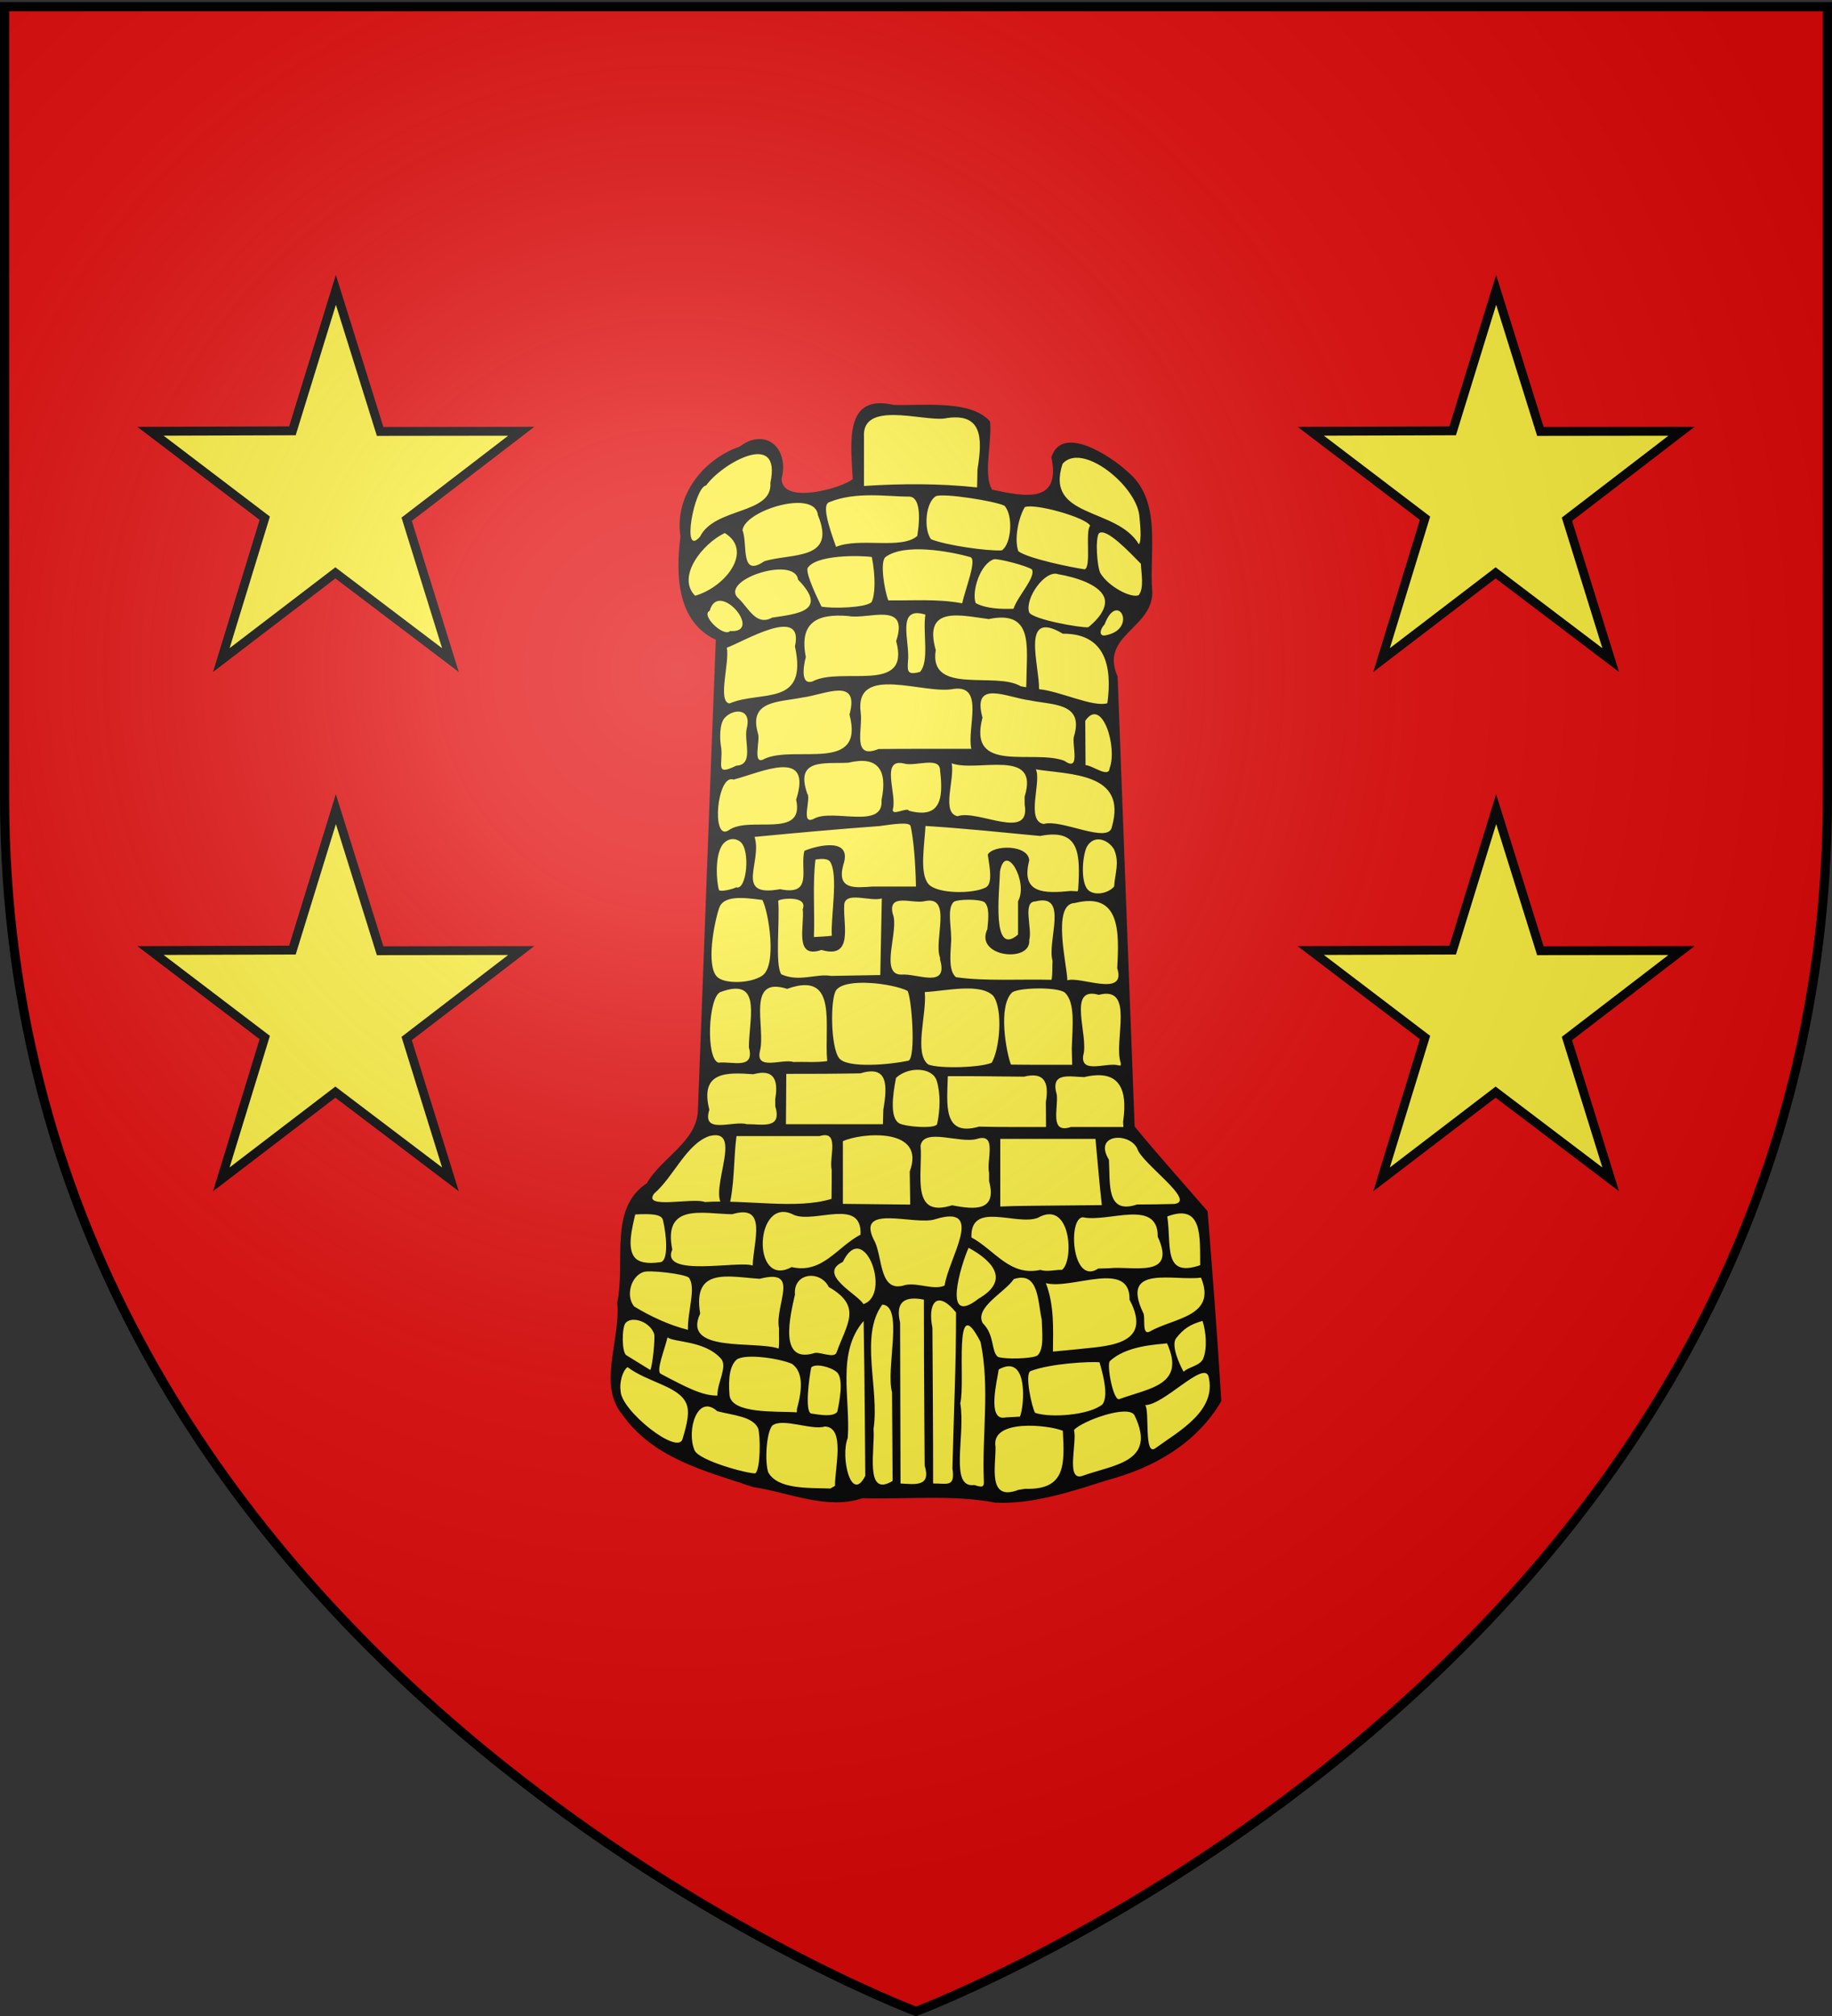 <svg xmlns="http://www.w3.org/2000/svg" xmlns:xlink="http://www.w3.org/1999/xlink" width="600" height="660"><rect width="100%" height="100%" fill="#333333" stroke="none"/><defs><radialGradient id="b" cx="221.44" cy="226.33" r="300" gradientTransform="matrix(1.353 0 0 1.349 -77.629 -85.747)" gradientUnits="userSpaceOnUse"><stop offset="0" stop-color="#fff" stop-opacity=".314"/><stop offset=".19" stop-color="#fff" stop-opacity=".251"/><stop offset=".6" stop-color="#6b6b6b" stop-opacity=".125"/><stop offset="1" stop-opacity=".125"/></radialGradient></defs><path fill="#e20909" fill-rule="evenodd" d="M300 658.5s298.5-112.32 298.5-397.77V2.18H1.5v258.55C1.5 546.18 300 658.5 300 658.5z"/><path fill="#fcef3c" d="M288.027 132.923c-4.296-.348-7.58 3.536-7.938 7.824-.877 5.48-.146 11.056.067 16.563-5.052 3.452-11.281 4.73-17.252 4.963-3.243.157-7.76-1.256-7.777-5.407 1.27-4.298.283-10.354-4.313-11.9-4.223-1.49-7.575 2.138-11.375 3.37-9.364 4.383-17.075 14.646-15.878 25.98.053 5.233-1.017 10.601-.243 15.902.6 7.936 4.752 15.823 12.01 18.667-2.162 52.097-3.83 104.226-6.039 156.317-1.541 8.843-9.69 13.416-14.758 19.795-1.292 2.091-2.804 3.765-4.758 5.164-6.127 6.02-5.743 15.746-5.818 23.928.169 4.499-.496 8.958-.854 13.374.671 10.458-4.611 21.104-.903 31.28 5.485 10.647 16.017 17.02 26.46 20.995 7.91 2.832 15.84 5.933 24.114 7.35 9.656 2.222 19.89 5.755 29.716 2.477 14.73.375 29.622-1.178 44.209 1.487 14.84.328 28.926-5.398 42.972-9.632 11.664-4.178 22.807-11.673 29.446-22.95-1.25-20.532-2.842-41.04-4.447-61.544-7.997-9.233-16.15-18.32-23.91-27.776-1.91-49.157-3.723-98.317-5.58-147.478-2.249-4.342-1.343-9.919 2.007-13.33 3.677-4.41 9.666-8.207 9.3-14.932-.91-10.992 2.104-23.048-3.356-33.111-3.815-6.003-9.969-9.897-16.052-12.887-3.413-1.504-8.67-3.006-11.12.8-1.497 2 .265 4.644-.242 7.009.058 4.369-3.695 7.626-7.642 7.61-4.612.364-9.131-.818-13.64-1.674-3.191-5.43-1.144-12.263-1.025-18.25-.019-2.113.824-4.968-1.604-5.922-7.305-4.529-16.19-3.386-24.314-3.504-3.245.38-6.281-.483-9.462-.558z"/><path d="m320.138 153.672-.13 5.893c-12.299-1.305-24.711-1.278-37.044-.464v-16.007c-.815-11.946 18.92-5.283 26.144-6.06 12.632-2.325 12.759 6.162 11.03 16.638zm-90.87 22.014c-6.266 7.23-1.849-16.326 2.007-16.763 5.048-7.113 24.836-18.53 21.031-.853.775 10.407-18.212 7.921-23.038 17.616zm143.856-7.079c.246 2.369.907 8.674-.142 9.572-7.267-12.235-30.906-8.336-24.973-26.35 6.308-7.187 23.826 6.878 25.115 16.778zm-99.302 10.416c-2.799-7.713-4.46-13.702-2.34-14.58 8.934-3.693 19.514-1.801 26.165-1.868 3.692-.036 3.804 6.59 2.77 12.888-5.281 4.58-18.735.372-26.595 3.56zm55.164-13.44c2.905 3.115 2.297 12.468-.877 14.6-4.824.293-18.381-1.696-23.185-3.643-2.523-3.367-1.735-12.2 1.605-14.094 2.507-1.074 19.532 1.614 22.457 3.137zm-78.689 18.17c-8.02 5.499-5.315-5.517-7.12-10.185.851-6.58 23.896-13.505 24.707-4.89 6.217 14.98-8.798 12.32-17.587 15.076zm106.752-11.633c-1.733 1.614.446 13.558-1.816 14.268-4.26-.611-18.482-3.517-21.714-5.919-1.438-4.01.066-11.025 2.1-14.44 3.2-1.346 19.998 3.327 21.43 6.091zm-129.395 22.916c-6.123-6.176 2.274-16.941 9.705-20.535 9.506 5.839.231 17.705-9.705 20.535zm145.995-10.47c.105 2.948 1.138 8.056-.734 10.301-2.464 1.028-9.808-2.738-12.535-7.227-1.06-2.057-1.738-11.227-.474-13.05 2.412-1.935 9.922 6.113 13.743 9.976zm-55.893-2.19c2.365.667-1.639 10.492-2.635 15.14-7.995-1.523-16.138-.837-24.216-.963-1.29-3.562-2.788-12.77-.867-14.202 6.15-4.59 21.038-1.858 27.718.026zm-32.343 14.8c-2.206 1.866-13.005 2.087-16.374 1.412-1.344-2.8-5.005-10.276-4.586-12.508 2.528-4.555 17.438-4.28 21.084-3.72 1.331 6.81 1.038 12.67-.124 14.815zm46.511 2.128c-3.949.119-8.877.025-12.388-1.869-1.353-3.887 1.512-12.904 5.995-14.345 1.509-.283 10.973 2.2 12.457 3.353 1.248 2.644-4.606 8.55-6.064 12.861zm-79.036 2.896c-5.16 2.838-7.655-3.009-10.814-6.094-7.309-6.045 18.249-14.396 19.296-6.333 9.95 10.182.075 11.167-8.482 12.427zm103.535 3.147c-2.08.283-18.22-2.499-19.373-4.897-1.472-4.513 5.203-14.03 9.535-12.46 5.441.93 13.025 3.209 14.929 7.266 1.254 2.675-.474 6.364-5.09 10.091zm-117.327 1.24c-2.046 2.147-9.744-5.227-6.663-6.62 2.843-10.445 17.857 7.465 6.663 6.62zm123.567 1.28c-3.324.994-2.185-2.259-.916-3.42 4.213-11.174 10.791 1.107.916 3.42zm-61.358 12.113c-3.886 1.003-4.226.14-3.929-3.505.747-6.318-4.108-18.298 5.698-15.26-.921 5.873 1.383 15.299-1.77 18.765zm-35.252 3.124c-4.68 1.46-2.24-7.747-2.13-7.962-2.25-11.327 3.601-14.335 13.929-13.467 6.432 1.273 20.055-5.085 15.647 8.212 4.877 17.599-17.928 8.15-27.446 13.218zm70.102.023-.06 1.86-1.804-.322c-8.16-4.945-30.22 3.062-27.824-11.851-4.211-14.747 8.353-11.284 17.324-10.143 14.864-3.079 12.443 9.103 12.363 20.456zm-97.224 7.166c-4.063-.532.146-13.714-.909-18.249 5.382-1.87 25.462-14.185 22.328-.432 4.398 20.049-11.235 14.287-21.42 18.682zm123.747-.072c-4.627 1.414-15.465-3.933-22.38-4.596.163-7.813-6.205-26.494 7.792-18.164 13.694-.1 16.293 10.361 14.587 22.76zm-60.706 14.932c-4.749.001-9.498.015-14.247.066-8.871 3.582-5.072-6.588-5.84-11.902-2.129-16.247 20.889-5.74 30.525-7.793 10.127-1.3 4.208 12.752 5.703 19.629h-16.14zm-51.466 3.205c-4.372 2.672-1.39-6.086-2.264-8.235-3.194-10.925 6.954-10.199 14.597-11.774 7.354-.925 18.796-6.953 15.378 5.59 5.081 19.215-17.491 9.94-27.711 14.42zm101.248-7.324c-.851 2.436 2.347 11.953-3.127 8.051-10.25-3.92-31.814 4.557-26.849-14.167-3.503-12.676 8.013-6.572 15.378-5.654 7.622 1.592 17.912.736 14.598 11.77zm-110.632 9.637c-7.01 3.457-4.371-.309-4.891-5.65-.605-3.22-.591-7.994 1.033-9.904 2.653-3.122 9.104-3.557 7.274 3.438-.942 4.194 2.513 11.851-3.416 12.116zm122.28.832c-.193 3.384-5.64-.978-7.875-1.01l-.096-14.513c5.486-8.054 10.636 8.661 7.97 15.523zm-65.778 13.903c-.36-1.327-5.957 2.127-5.154-.684 1.235-4.918-4.156-16.594 3.595-14.763 3.62 1.129 11.92-2.578 11.827 2.39 1.156 9.302.033 15.818-10.268 13.057zm-31.054 2.637c-4.528 2.3-.856-6.556-2.157-8.168-4.213-11.788 5.82-9.746 13.443-10.181 9.507-2.287 12.947 2.143 10.847 12.267.78 9.788-16.094 2.619-22.133 6.082zm69.005-7.253v2.539c2.166 12.261-15.391 1.536-21.957 3.885-5.439-1.139-.867-11.993-1.932-17.311 8.448 3.043 28.934-5.236 23.89 10.886zm-96.936 11.025c-5.802 3.85-3.819-18.686 1.612-16.587 8.986-2.33 26.03-10.655 20.493 6.57 2.881 13.09-15.326 5.114-22.105 10.018zm125.538-1.203c-.936 5.943-16.65-2.632-22.366-.85-5.968-1.017-.616-13.998-2.57-17.887 11.269 1.785 29.967 1.05 24.935 18.737zm-108.692 20.493c-15.254 2.792-5.72-8.907-8.359-17.118 13.306-1.285 27.604-2.577 40.935-3.545 4.79-.675 9.845-1.414 10.171.023.946 4.168 1.613 11.867 1.753 19.77h-14.19c-5.723.398-11.83 1.18-9.625-7.047 3.16-9.156-8.33-6.479-12.702-4.658-1.627 5.77 3.085 14.866-7.983 12.575zm97.63-.012-.169.71-2.197-.12c-8.74.86-16.526.962-13.664-9.984-.3-5.294-11.86-5.13-13.586-1.902.613 4.048 1.736 9.544-.687 10.764-4.285 2.157-15.972 2.104-18.745-1.155-2.969-3.49-1.296-12.556-.967-19.005 12.539.782 25.047 2.095 37.558 3.282 13.035-2.598 13.157 5.93 12.458 17.41zm-112.015-.598c-1.384.71-5.08 1.501-5.606.924-.853-2.625-1.419-11.05 1.006-14.684 1.273-1.91 3.814-2.854 5.981-1.128 3.34 2.658 2.086 16.041-1.38 14.888zm123.723-12.512c1.936 4.363.338 7.89.066 12.262-2.158 2.419-6.533 3.017-8.507 1.139-2.475-2.354-1.98-10.76-.491-14.046 2.267-4.195 6.864-2.646 8.932.645zm-92.385 28.36c-1.95.248-3.915.3-5.874.428.31-8.32-.46-17.718.516-25.375 1.84-.295 4.034-.41 4.791.738 2.814 4.27.095 18.715.567 24.209zm60.982-11.288v10.9c-8.736 7.59-6.09-13.904-5.909-20.719 1.813-9.766 9.4 3.518 5.909 9.819zm-25.55 18.466.012.613c2.81 9.737-7.497 4.459-12.727 4.936-7.28-.005-.544-14.634-2.764-19.85-1.715-7.028 6.477-3.263 10.374-4.179 9.342-2.127 2.926 12.852 5.106 18.48zm-35.733 5.977c-4.717-.846-10.393 2.115-16.248-.52-2.138-3.054-.435-17.752-1.016-23.995-.197-.736 9.887-2.113 8.028 2.669.666 5.324-2.992 16.434 6.137 13.346 10.525 3.07 7.113-8.116 7.44-14.364-.125-5.23 8.595-1.278 12.324-2.508-.169 8.363-.335 16.725-.5 25.088l-16.166.284zm72.575-4.948c-.124 2.067.056 4.183-.326 6.224-10.132-.257-21.64.513-31.284-.86-2.26-1.84-1.936-6.435-1.64-11 .455-4.4-1.59-11.398.919-13.665 1.385-.923 8.605-.979 10.098.154 1.59 1.584 1.268 5.152.892 8.777-4.341 9.099 14.35 11.255 13.714 3.585 1.085-3.728-2.321-12.572 1.974-12.644 11.139-2.864 3.796 12.888 5.652 19.429zm-95.152 4.926c-3.942 2.55-12.4 2.73-14.766.258-3.562-3.72-.938-17.483.728-22.458 1.402-4.189 7.835-3.486 14.16-2.643 1.99 3.638 4.983 21.54-.122 24.843zm116.333-2.523c3.145 9.765-12.132 2.542-16.331 3.994.005-4.635-5.27-25.093 2.457-25.32 14.852-3.727 14.566 9.29 13.874 21.326zm-94.972 30.433c-3.658.516-7.37.173-11.047.29-3.736-1.163-12.686 3.07-10.943-3.763 1.824-7.86-4.647-24.477 8.881-20.18 16.891-6.079 11.994 11.885 13.109 23.653zm-25.622-6.06-.015.727-.016.836c2.05 7.5-5.634 4.449-9.98 5.016-4.163-1.309-3.35-21.384.628-23.114 13.035-4.817 9.837 6.993 9.383 16.535zm51.91-16.947c1.39 2.212 2.827 21.995.29 22.884-5.96 1.272-19.859 2.544-22.618-.763-2.901-3.478-3-19.765-1.002-22.366 3.187-4.149 18.554-2.134 23.33.245zm53.806 18.777.128 5.435c-6.684-.016-13.37.045-20.054-.057-1.455-3.768-4.393-19.083.405-23.645 2.202-1.595 14.737-1.86 17.227.049 3.497 3.234 2.526 11.178 2.294 18.219zm16.05 4.92-.004.744h-.606c-3.747-1.244-12.557 2.999-11.702-3.235 1.966-6.424-5.546-22.946 5.106-19.892 12.02-3.158 4.723 15.182 7.207 22.383zm-42.265-.162c-3.45 1.582-16.862 2.055-20.759.602-4.863-3.643-.436-16.519-1.176-23.724 6.872-.363 18.321-3.112 22.486 1.298 3.22 4.605 2.037 17.37-.55 21.824zm-35.504 15.38-.133 4.749h-31.761l.118-16.477c8.096.015 16.193-.026 24.288-.173 8.986-2.778 8.872 3.862 7.488 11.901zm-35.404-3.473.017 2.37c2.322 7.673-4.436 5.783-9.336 5.852-4.373-1.295-14.873 3.567-12.26-4.711-3.164-12.55 5.52-12.288 14.428-11.645 6.566-1.813 8.282 1.621 7.15 8.134zm52.886-6.01c1.317 4.223 1.121 9.699.138 14.169-.37 1.678-10.547.946-12.507-.275-2.905-1.81-2.152-8.749-.962-14.812 3.97-3.793 11.93-3.572 13.331.919zm61.04 13.488.06.826.06.833H350.76c-7.111 2.326-4.138-5.969-4.652-10.59-2.228-7.56 4.122-5.842 8.974-5.744 11.106-2.63 14.43 3.285 12.737 14.676zm-25.296-6.542.06 8.202c-7.308-.026-14.617.077-21.923-.125-12.048 3.464-10.474-7.425-10.24-16.512 8.318-.054 16.635.097 24.953.163 6.554-1.66 8.288 1.784 7.15 8.272zm-70.138 22.275c-.005 3.152.017 6.305-.055 9.456-11.38 3.548-28.053.172-41.462 1.035-3.947-1.566-20.594 2.535-16.623-2.776 6.35-5.45 10.489-16.166 18.03-18.802 12.793-3.315-2.885 22.026 6.293 23.715 2.048-6.792 1.665-16.637 2.636-23.727h27.242c6.747-2.065 2.99 7.014 3.94 11.1zm112.184 11.127c-4.061.133-8.126.153-12.188.174-10.135 3.388-8.75-6.725-9.196-14.666-5.235-8.51 6.73-9.097 9.274-3.63 1.467 4.884 19.646 17.245 12.109 18.122zm-86.624-10.612.157 10.813c-7.349-.091-14.698-.165-22.046-.236v-20.518c5.642-2.684 27.42-4.86 21.888 9.941zm48.06 11.129c-6.135.11-12.278.035-18.408.32v-22.148h31.179c.696 7.228 1.258 14.472 2.078 21.685l-14.85.143zm-22.074-10.729v2.738c2.683 9.913-4.636 9.388-12.118 7.9-13.758 4.375-9.566-10.252-10.317-19.53 1.062-5.998 13.037-.545 18.495-2.206 6.746-2.066 2.99 7.013 3.94 11.098zm-115.89 13.654c5.476-.321 8.611-.02 9.057 1.77 1.148 4.61 2.001 13.436-.803 13.848-4.602.677-7.315-.048-8.563-1.723-2.28-3.059-.84-8.985.309-13.895zm185.027 16.604c-12.291 4.192-9.331-6.525-10.775-15.95 11.704-4.45 10.67 6.825 10.775 15.95zm-146.557.121c-4.526-1.73-30.425 4.07-26.335-5.263-3.113-15.46 10.284-11.621 19.646-11.551 11.645-3.504 6.947 8.75 6.688 16.815zm12.747.491c-13.382 7.305-12.086-24.008.849-17.027 6.95 2.708 22.276-5.747 21.725 6.41-7.697 4.035-12.486 12.94-22.574 10.617zm104.05.38-1.863.054-1.75.054c-8.674 5.722-10.068-16.68-5.014-16.791 8.224 1.815 24.625-6.26 24.488 6.36 6.335 13.786-8.048 9.511-15.86 10.323zm-15.481.53c-2.35-.059-4.799.734-7.107.016-10.041 2.201-14.91-6.504-22.57-10.628-.416-12.064 14.689-3.757 21.725-6.41 10.867-6.206 11.949 13.9 7.952 17.022zm-38.449 5.121c-3.444 1.693-8.76-1.05-12.898-.156-8.394 2.801-7.394-8.417-9.876-13.993-7.227-13.184 13.099-5.23 19.811-7.585 16.495-5.016 4.146 13.028 2.963 21.734zm-26.622 6.1c-1.522-3.05-15.357-9.786-6.728-13.802 6.902-14.31 16.135 10.843 6.728 13.802zm37.696-1.751c-12.138 9.52-5.62-11.4-3.227-16.693 8.353 4.544 13.418 10.798 3.227 16.693zm-95.152 10.165c-6.038-1.494-12.363-4.444-17.627-7.669-2.802-3.435-1.086-9.863 3.081-11.267 1.988-.67 13.036.571 14.786 1.79 2.577 3.143-.394 11.065-.24 17.147zm151.276.56c-2.814 1.463-1.279-5.028-2.23-6.242-7.476-15.775 10.033-10.234 18.993-11.4 5.303 12.807-8.934 13.12-16.763 17.642zm-121.435-1c-.076 2.144.155 4.668-.131 6.577-7.7-2.672-31.765 1.552-25.696-11.458-2.574-15.338 9.317-12.017 19.52-11.384 13.552-3.53 4.812 8.382 6.307 16.265zm96.607 6.909c-2.301.209-4.602.417-6.9.653.071-7.597.45-15.196-2.313-22.404 8.501 2.24 27.681-7.847 27.39 5.41 8.28 15.59-8.475 15.148-18.177 16.34zm-77.737.873c-.768 2.362-5.902-.551-7.659.387-11.346 3.118-7.59-12.168-6.001-19.26-.595-7.269 8.313-8.072 11.078-2.488 11.127 6.385 5.889 12.045 2.581 21.36zm65.802 1.015c-1.591 1.145-10.825 1.345-12.977.501-2.307-1.791-.974-7.1-4.994-11.055-2.723-5.135 7.24-10.04 10.182-14.404 8.295-2.757 7.83 7.559 9.16 13.29.086 4.4.822 9.516-1.371 11.668zm-125.568-6.987c.365 1.474-.549 10.416-1.266 11.78l-7.848-4.832c-1.527-.94-1.534-9.211-.199-10.637 2.31-2.338 8.03-.191 9.313 3.69zm179.824 8.006c-.957 2.393-4.653 2.684-6.435 4.331-1.014-1.765-4.32-8.547-2.415-10.984 2.391-3.062 4.5-4.474 8.617-5.643 1.137 3.538 1.608 8.857.233 12.296zm-157.9.126c2.187 2.507-1.357 8.016-1.208 12.021-4.91.116-10.42-2.82-18.556-7.117-1.646-.869 1.211-7.755 2.221-11.954 1.831 1.698 12.22.946 17.544 7.05zM366.73 457.99c-2.074 1.264-4.372-11.329-3.243-12.384 5.384-5.036 15.062-5.402 18.731-5.817 6.115 13.605-5.487 14.576-15.488 18.201zm-105.691 3.136c-.16.458.238 1.587-.624 1.201-6.34-.333-20.796.539-21.491-5.565-.451-5.586.105-9.832 2.484-11.772 3.252-1.909 14.341-.182 18.022 1.55 3.468 2.47 3.501 7.754 1.609 14.586zm100.08-1.417c-4.148 3.588-17.124 4.583-22.126 2.814-.921-1.398-3.577-12.87-1.429-13.68 6.683-2.521 19.415-3.133 22.53-2.858 1.685 5.676 2.737 11.16 1.024 13.724zm-95.433-12.037c1.363-1.42 6.424-.21 8.402 1.572 2.385 2.147.746 10.217.104 13.005-1.495 1.68-5.415.972-8.464.518-2.231-.332-.75-11.718-.042-15.095zm68.353 16.113-4.694.25c-6.4 1.475-2.58-12.831-2.261-15.691 9.921-5.539 8.35 12.302 6.955 15.441zm-110.513 7.353c-1.563 5.404-20.196-9.383-20.268-15.765-.406-2.529.487-6.45 2.258-7.806 6.708 5.04 16.814 6.226 19.249 11.908 1.14 2.662.371 6.323-1.238 11.663zm154.864 2.996c-3.807 2.775-1.802-12.227-3.326-14.129 6.12-.04 18.978-14.414 20.709-9.506 2.985 11.462-10.051 18.237-17.383 23.635zm-130.137-6.626c.826 2.143.892 13.423-.877 14.835-2.483.156-18.4-4.136-19.894-7.523-2.748-6.416.898-18.705 7.418-12.822 5.353 1.4 11.418 1.685 13.353 5.51zM354.31 483.24c-5.292 1.447-1.505-10.89-2.557-15.1 2.636-2.96 18.183-8.638 19.882-4.645 7.338 15.319-7.037 15.985-17.325 19.745zm-42.377-2.548c.96 6.415-1.762 4.896-6.33 4.977.017-16.996-.124-33.992-.227-50.988-1.584-7.598 1.207-12.918 7.73-5.022.06 17.01-.793 34.024-1.173 51.033zm-9.205-17.03.105 16.154c2.185 7.03-3.168 6.117-7.904 5.852l-.135-52.66c-1.67-7.022 1.676-8.739 7.79-7.525-.016 12.726.065 25.453.144 38.18zm-10.577-7.857.185 29.028c-9.323 5.694-5.685-10.51-6.242-17.052 2.002-13.072-4.668-30.43 2.871-40.684 7.104.405 1.044 21.055 3.186 28.709zm-8.888 11.614.121 15.741c-4.632 9.249-8.214-6.284-5.737-12.398.958-12.695-3.806-27.92 5.205-38.3.207 11.651.32 23.304.411 34.957zm38.947 17.163c.228 2.554-.75 2.316-3.122 1.586-8.287 1.122-2.784-16.163-4.588-26.792 1.756-6.58-2.483-37.912 6.638-20.038 3.1 14.797.461 30.198 1.072 45.244zm-48.74 1.852-1.509.876c-7.438-.236-17.165.283-20.33-5.243-1.143-3.031-.781-12.678 1.269-15.334 3.329-2.695 13.003 1.65 17.204.283 6.849.158 3.269 13.658 3.367 19.418zm74.618-18.016c.614 11.392.848 19.395-12.4 18.99l-2.197.367c-10.198 3.871-7.302-7.915-7.45-14.133-1.586-9.274 17.577-7.12 22.047-5.224zM326.1 491.945c12.149.563 24.915-3.646 36.55-7.37 14.778-3.872 29.124-11.804 37.34-25.865-1.237-20.734-2.85-41.458-4.488-62.164-7.714-8.949-16.173-18.33-23.898-27.75-1.9-49.109-3.718-98.221-5.569-147.332-5.963-13.357 11.221-15.571 11.363-27.475-1.175-13.404 3.449-30.103-8.213-39.654-5.551-5.129-21.403-15.552-24.842-4.641 3.17 15.238-8.473 12.93-19.387 10.63-3.063-4.827-.018-15.405-.704-22.315-6.118-7.164-21.718-5.179-31.493-5.437-16.486-3.847-14.041 12.472-13.492 24.277-3.365 2.913-23.319 8.598-23.285-.18 2.574-9.793-5.145-16.937-13.78-10.442-11.625 4.02-21.426 15.865-19.35 29.442-1.675 12.836-.967 27.944 11.582 33.784-2.063 51.412-3.878 102.835-5.873 154.253-.446 10.124-12.033 15.405-16.717 23.674-12.612 8.253-6.9 25.826-9.695 39.012 1.213 11.94-6.51 26.88 1.615 36.634 10.246 14.59 27.449 18.575 42.86 23.803 11.745 1.723 24.153 7.628 35.84 3.648 14.547.435 29.339-1.237 43.637 1.47z"/><path id="a" fill="#fcef3c" stroke="#000" stroke-width="2.904" d="m110 94.895 14.496 46.353 46.213-.056-37.521 28.795 14.332 46.115-37.685-28.557-37.356 28.557 14.23-46.444-37.419-28.466 46.48-.147z"/><use xlink:href="#a" transform="translate(0 170)"/><use xlink:href="#a" transform="translate(380)"/><use xlink:href="#a" transform="translate(380 170)"/><path fill="url(#b)" fill-rule="evenodd" d="M300 658.5s298.5-112.32 298.5-397.77V2.18H1.5v258.55C1.5 546.18 300 658.5 300 658.5z"/><path fill="none" stroke="#000" stroke-width="3" d="M300 658.5S1.5 546.18 1.5 260.73V2.18h597v258.55C598.5 546.18 300 658.5 300 658.5z"/></svg>